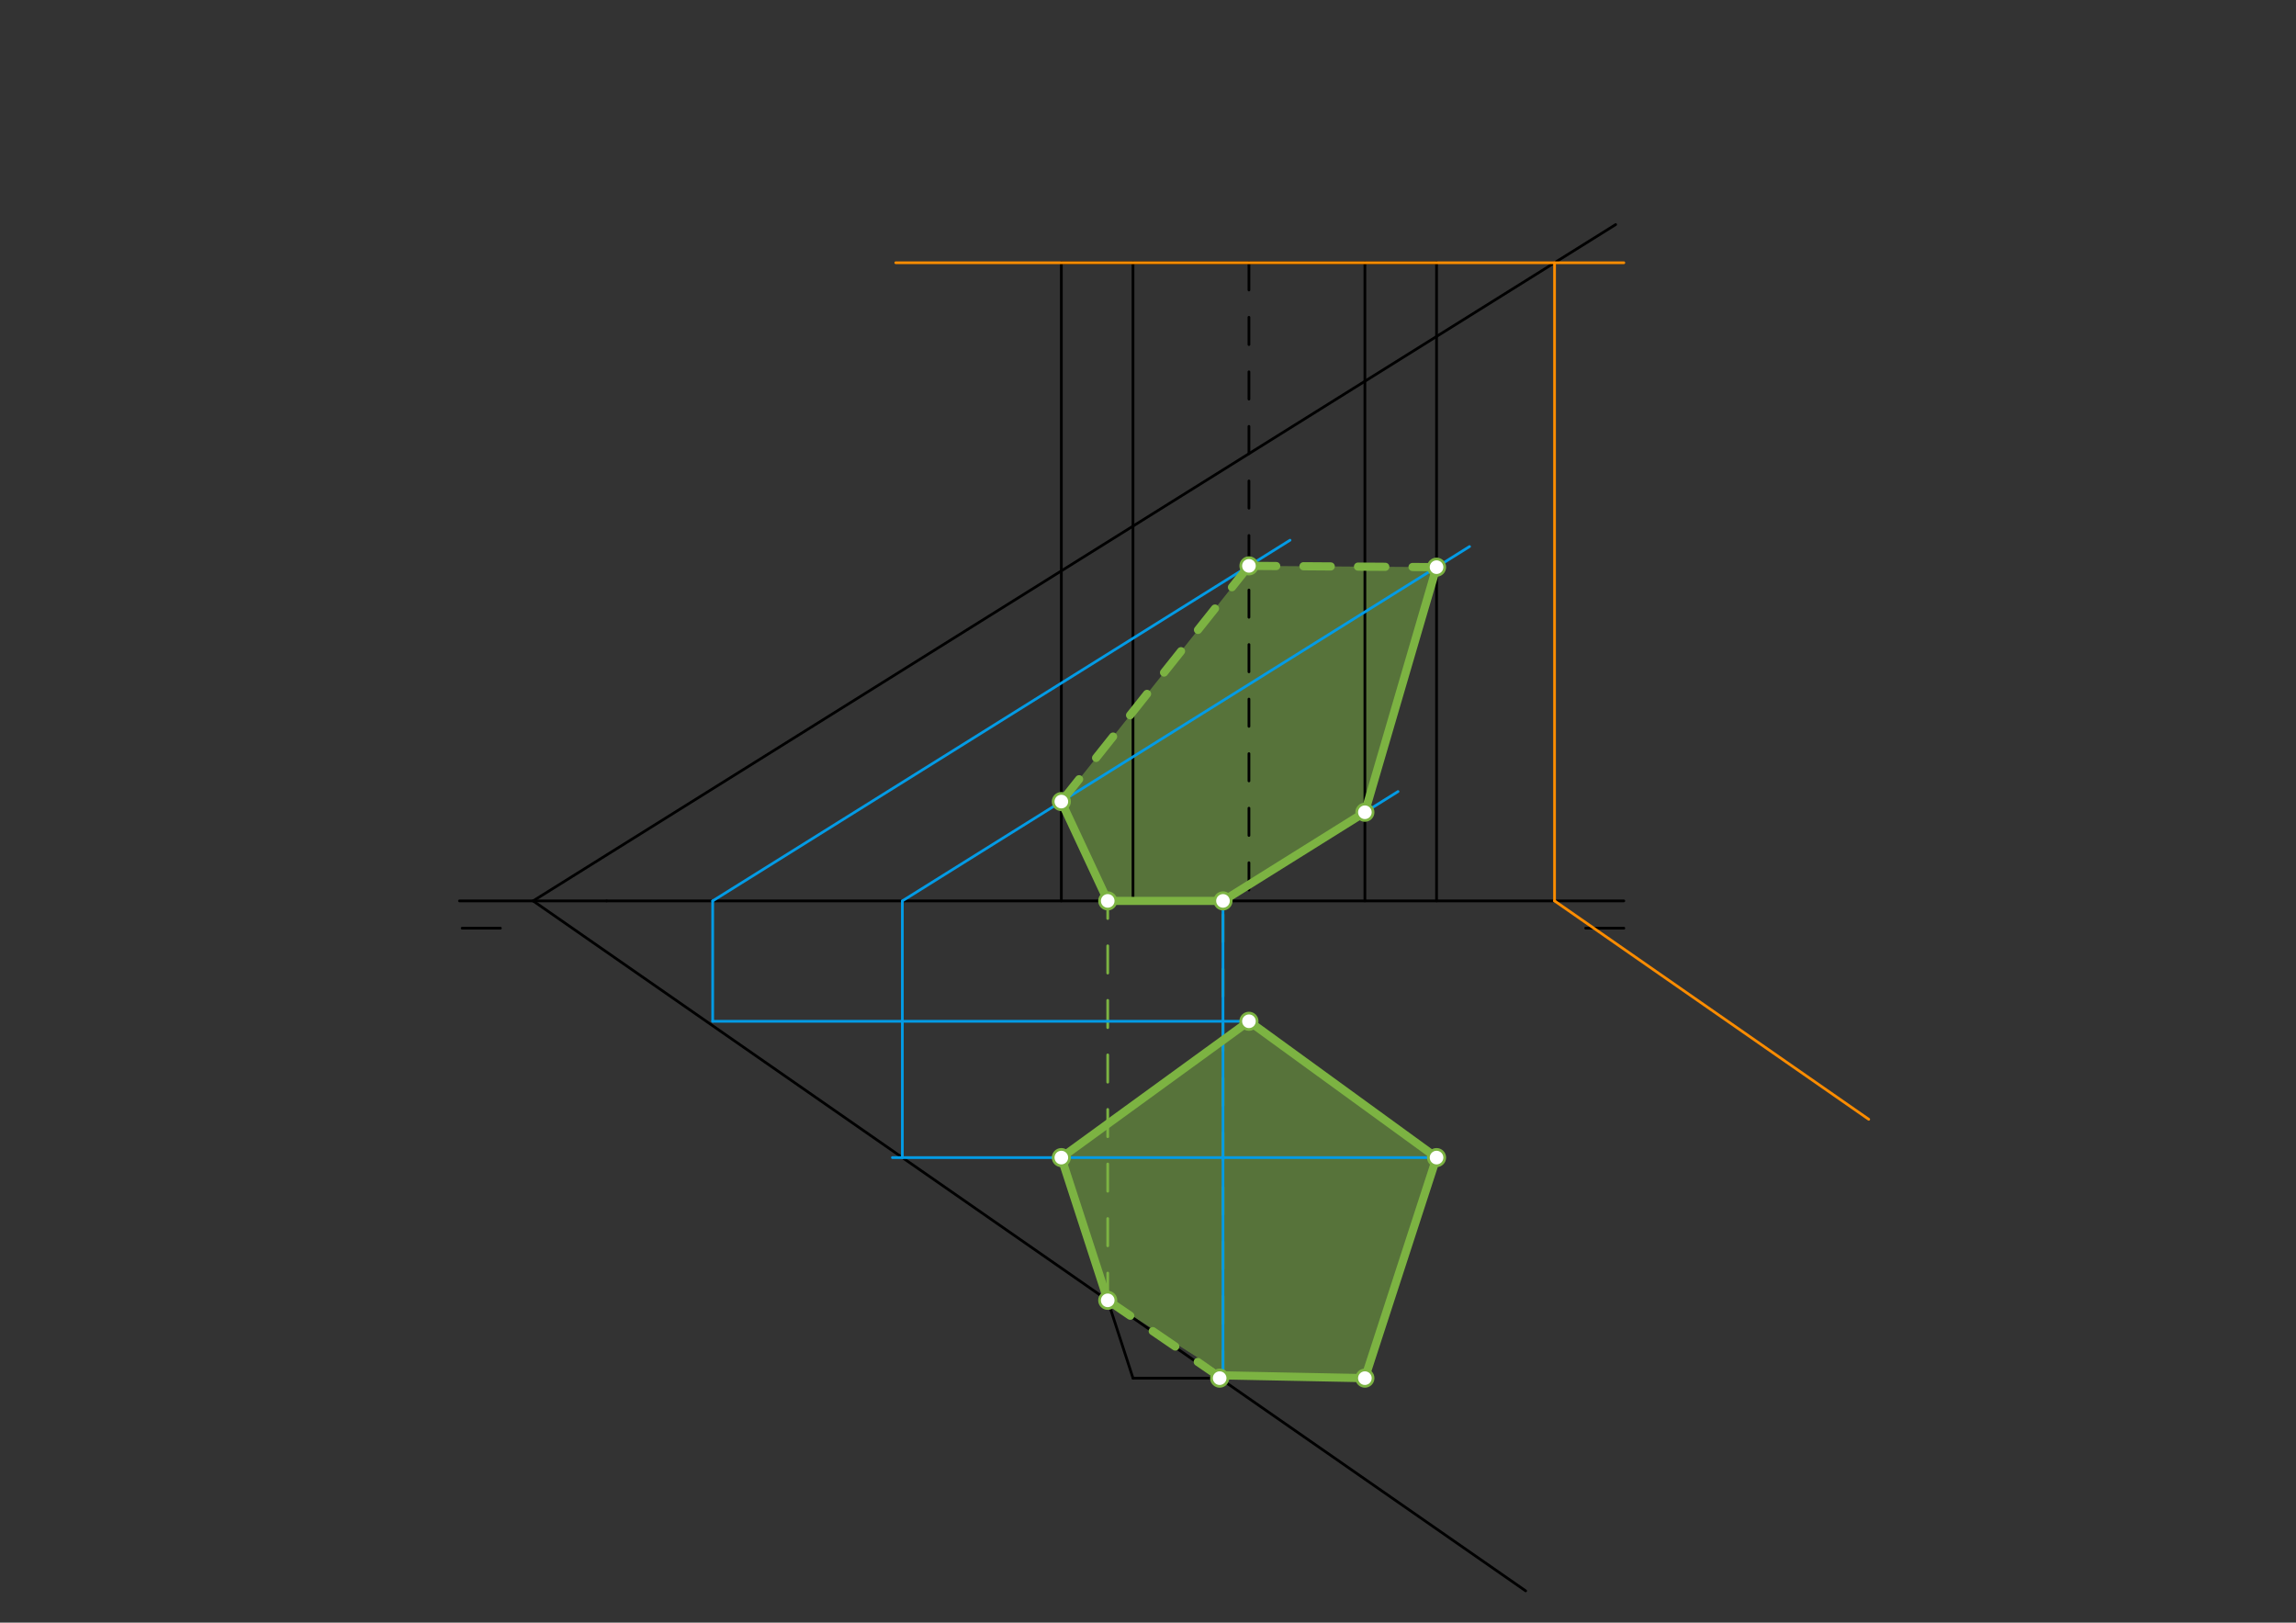 <svg xmlns="http://www.w3.org/2000/svg" class="svg--816" height="100%" preserveAspectRatio="xMidYMid meet" viewBox="0 0 842 595" width="100%"><rect x="0" y="0" width="842" height="595" fill="#333333" stroke="none"/><defs><marker id="marker-arrow" markerHeight="16" markerUnits="userSpaceOnUse" markerWidth="24" orient="auto-start-reverse" refX="24" refY="4" viewBox="0 0 24 8"><path d="M 0 0 L 24 4 L 0 8 z" stroke="inherit"></path></marker></defs><g class="aux-layer--949"></g><g class="main-layer--75a"><g class="element--733"><g fill="#7CB342" opacity="0.5"><path d="M 458.02 374.482 L 526.818 424.467 L 500.5 505.344 L 449.5 504.344 L 406.23 476.812 L 389.221 424.467 L 458.02 374.482 Z" stroke="none"></path></g></g><g class="element--733"><g fill="#7CB342" opacity="0.5"><path d="M 458.02 207.494 L 526.818 207.968 L 500.539 297.836 L 448.5 330.344 L 406.23 330.344 L 389.221 293.922 L 458.02 207.494 Z" stroke="none"></path></g></g><g class="element--733"><line stroke="#000000" stroke-dasharray="none" stroke-linecap="round" stroke-width="1" x1="415.5" x2="500.539" y1="505.344" y2="505.344"></line></g><g class="element--733"><line stroke="#000000" stroke-dasharray="none" stroke-linecap="round" stroke-width="1" x1="415.5" x2="389.221" y1="505.344" y2="424.467"></line></g><g class="element--733"><line stroke="#000000" stroke-dasharray="none" stroke-linecap="round" stroke-width="1" x1="389.221" x2="458.02" y1="424.467" y2="374.482"></line></g><g class="element--733"><line stroke="#000000" stroke-dasharray="none" stroke-linecap="round" stroke-width="1" x1="458.02" x2="526.818" y1="374.482" y2="424.467"></line></g><g class="element--733"><line stroke="#000000" stroke-dasharray="none" stroke-linecap="round" stroke-width="1" x1="526.818" x2="500.539" y1="424.467" y2="505.344"></line></g><g class="element--733"><line stroke="#000000" stroke-dasharray="none" stroke-linecap="round" stroke-width="1" x1="222.5" x2="595.5" y1="330.344" y2="330.344"></line></g><g class="element--733"><line stroke="#000000" stroke-dasharray="none" stroke-linecap="round" stroke-width="1" x1="169.5" x2="183.5" y1="340.344" y2="340.344"></line></g><g class="element--733"><line stroke="#000000" stroke-dasharray="none" stroke-linecap="round" stroke-width="1" x1="595.5" x2="581.5" y1="340.344" y2="340.344"></line></g><g class="element--733"><line stroke="#000000" stroke-dasharray="10" stroke-linecap="round" stroke-width="1" x1="458.02" x2="458.02" y1="96.344" y2="330.344"></line></g><g class="element--733"><line stroke="#000000" stroke-dasharray="none" stroke-linecap="round" stroke-width="1" x1="389.221" x2="389.221" y1="96.344" y2="330.344"></line></g><g class="element--733"><line stroke="#000000" stroke-dasharray="none" stroke-linecap="round" stroke-width="1" x1="389.221" x2="526.818" y1="96.344" y2="96.344"></line></g><g class="element--733"><line stroke="#000000" stroke-dasharray="none" stroke-linecap="round" stroke-width="1" x1="526.818" x2="526.818" y1="96.344" y2="330.344"></line></g><g class="element--733"><line stroke="#000000" stroke-dasharray="none" stroke-linecap="round" stroke-width="1" x1="415.5" x2="415.5" y1="96.344" y2="330.344"></line></g><g class="element--733"><line stroke="#000000" stroke-dasharray="none" stroke-linecap="round" stroke-width="1" x1="500.539" x2="500.539" y1="330.344" y2="96.344"></line></g><g class="element--733"><line stroke="#000000" stroke-dasharray="none" stroke-linecap="round" stroke-width="1" x1="222.5" x2="168.5" y1="330.344" y2="330.344"></line></g><g class="element--733"><line stroke="#000000" stroke-dasharray="none" stroke-linecap="round" stroke-width="1" x1="195.5" x2="592.5" y1="330.344" y2="82.344"></line></g><g class="element--733"><line stroke="#000000" stroke-dasharray="none" stroke-linecap="round" stroke-width="1" x1="195.5" x2="559.5" y1="330.344" y2="583.344"></line></g><g class="element--733"><line stroke="#FB8C00" stroke-dasharray="none" stroke-linecap="round" stroke-width="1" x1="595.5" x2="328.5" y1="96.344" y2="96.344"></line></g><g class="element--733"><line stroke="#FB8C00" stroke-dasharray="none" stroke-linecap="round" stroke-width="1" x1="570.089" x2="570.089" y1="96.344" y2="330.344"></line></g><g class="element--733"><line stroke="#FB8C00" stroke-dasharray="none" stroke-linecap="round" stroke-width="1" x1="570.089" x2="685.307" y1="330.344" y2="410.427"></line></g><g class="element--733"><line stroke="#7CB342" stroke-dasharray="10" stroke-linecap="round" stroke-width="1" x1="406.23" x2="406.23" y1="476.812" y2="330.344"></line></g><g class="element--733"><line stroke="#7CB342" stroke-dasharray="10" stroke-linecap="round" stroke-width="1" x1="448.5" x2="448.5" y1="505.344" y2="330.344"></line></g><g class="element--733"><line stroke="#039BE5" stroke-dasharray="none" stroke-linecap="round" stroke-width="1" x1="458.02" x2="261.361" y1="374.482" y2="374.482"></line></g><g class="element--733"><line stroke="#039BE5" stroke-dasharray="none" stroke-linecap="round" stroke-width="1" x1="261.361" x2="261.361" y1="374.482" y2="330.344"></line></g><g class="element--733"><line stroke="#039BE5" stroke-dasharray="none" stroke-linecap="round" stroke-width="1" x1="261.361" x2="473.087" y1="330.344" y2="198.082"></line></g><g class="element--733"><line stroke="#039BE5" stroke-dasharray="none" stroke-linecap="round" stroke-width="1" x1="526.818" x2="327.265" y1="424.467" y2="424.467"></line></g><g class="element--733"><line stroke="#039BE5" stroke-dasharray="none" stroke-linecap="round" stroke-width="1" x1="330.918" x2="330.918" y1="424.467" y2="330.344"></line></g><g class="element--733"><line stroke="#039BE5" stroke-dasharray="none" stroke-linecap="round" stroke-width="1" x1="330.918" x2="538.918" y1="330.344" y2="200.409"></line></g><g class="element--733"><line stroke="#039BE5" stroke-dasharray="none" stroke-linecap="round" stroke-width="1" x1="500.539" x2="450.5" y1="505.344" y2="505.344"></line></g><g class="element--733"><line stroke="#039BE5" stroke-dasharray="none" stroke-linecap="round" stroke-width="1" x1="448.5" x2="448.5" y1="505.344" y2="330.344"></line></g><g class="element--733"><line stroke="#039BE5" stroke-dasharray="none" stroke-linecap="round" stroke-width="1" x1="448.5" x2="512.688" y1="330.344" y2="290.246"></line></g><g class="element--733"><line stroke="#7CB342" stroke-dasharray="none" stroke-linecap="round" stroke-width="3" x1="458.02" x2="526.818" y1="374.482" y2="424.467"></line></g><g class="element--733"><line stroke="#7CB342" stroke-dasharray="none" stroke-linecap="round" stroke-width="3" x1="526.818" x2="500.539" y1="424.467" y2="505.344"></line></g><g class="element--733"><line stroke="#7CB342" stroke-dasharray="none" stroke-linecap="round" stroke-width="3" x1="500.539" x2="449.5" y1="505.344" y2="504.344"></line></g><g class="element--733"><line stroke="#7CB342" stroke-dasharray="none" stroke-linecap="round" stroke-width="3" x1="458.02" x2="389.221" y1="374.482" y2="424.467"></line></g><g class="element--733"><line stroke="#7CB342" stroke-dasharray="none" stroke-linecap="round" stroke-width="3" x1="389.221" x2="406.23" y1="424.467" y2="476.812"></line></g><g class="element--733"><line stroke="#7CB342" stroke-dasharray="10" stroke-linecap="round" stroke-width="3" x1="406.23" x2="446.5" y1="476.812" y2="504.344"></line></g><g class="element--733"><line stroke="#7CB342" stroke-dasharray="10" stroke-linecap="round" stroke-width="3" x1="458.02" x2="526.818" y1="207.494" y2="207.968"></line></g><g class="element--733"><line stroke="#7CB342" stroke-dasharray="10" stroke-linecap="round" stroke-width="3" x1="458.02" x2="389.221" y1="207.494" y2="293.922"></line></g><g class="element--733"><line stroke="#7CB342" stroke-dasharray="none" stroke-linecap="round" stroke-width="3" x1="389.221" x2="406.23" y1="293.922" y2="330.344"></line></g><g class="element--733"><line stroke="#7CB342" stroke-dasharray="none" stroke-linecap="round" stroke-width="3" x1="406.23" x2="448.5" y1="330.344" y2="330.344"></line></g><g class="element--733"><line stroke="#7CB342" stroke-dasharray="none" stroke-linecap="round" stroke-width="3" x1="448.5" x2="500.539" y1="330.344" y2="297.836"></line></g><g class="element--733"><line stroke="#7CB342" stroke-dasharray="none" stroke-linecap="round" stroke-width="3" x1="500.539" x2="526.818" y1="297.836" y2="207.968"></line></g><g class="element--733"><circle cx="406.23" cy="476.812" r="3" stroke="#7CB342" stroke-width="1" fill="#ffffff"></circle>}</g><g class="element--733"><circle cx="447.279" cy="505.344" r="3" stroke="#7CB342" stroke-width="1" fill="#ffffff"></circle>}</g><g class="element--733"><circle cx="406.23" cy="330.344" r="3" stroke="#7CB342" stroke-width="1" fill="#ffffff"></circle>}</g><g class="element--733"><circle cx="448.5" cy="330.344" r="3" stroke="#7CB342" stroke-width="1" fill="#ffffff"></circle>}</g><g class="element--733"><circle cx="458.02" cy="207.494" r="3" stroke="#7CB342" stroke-width="1" fill="#ffffff"></circle>}</g><g class="element--733"><circle cx="458.02" cy="374.482" r="3" stroke="#7CB342" stroke-width="1" fill="#ffffff"></circle>}</g><g class="element--733"><circle cx="389.221" cy="293.922" r="3" stroke="#7CB342" stroke-width="1" fill="#ffffff"></circle>}</g><g class="element--733"><circle cx="526.818" cy="207.968" r="3" stroke="#7CB342" stroke-width="1" fill="#ffffff"></circle>}</g><g class="element--733"><circle cx="389.221" cy="424.467" r="3" stroke="#7CB342" stroke-width="1" fill="#ffffff"></circle>}</g><g class="element--733"><circle cx="526.818" cy="424.467" r="3" stroke="#7CB342" stroke-width="1" fill="#ffffff"></circle>}</g><g class="element--733"><circle cx="500.539" cy="297.836" r="3" stroke="#7CB342" stroke-width="1" fill="#ffffff"></circle>}</g><g class="element--733"><circle cx="500.539" cy="505.344" r="3" stroke="#7CB342" stroke-width="1" fill="#ffffff"></circle>}</g></g><g class="snaps-layer--ac6"></g><g class="temp-layer--52d"></g></svg>
